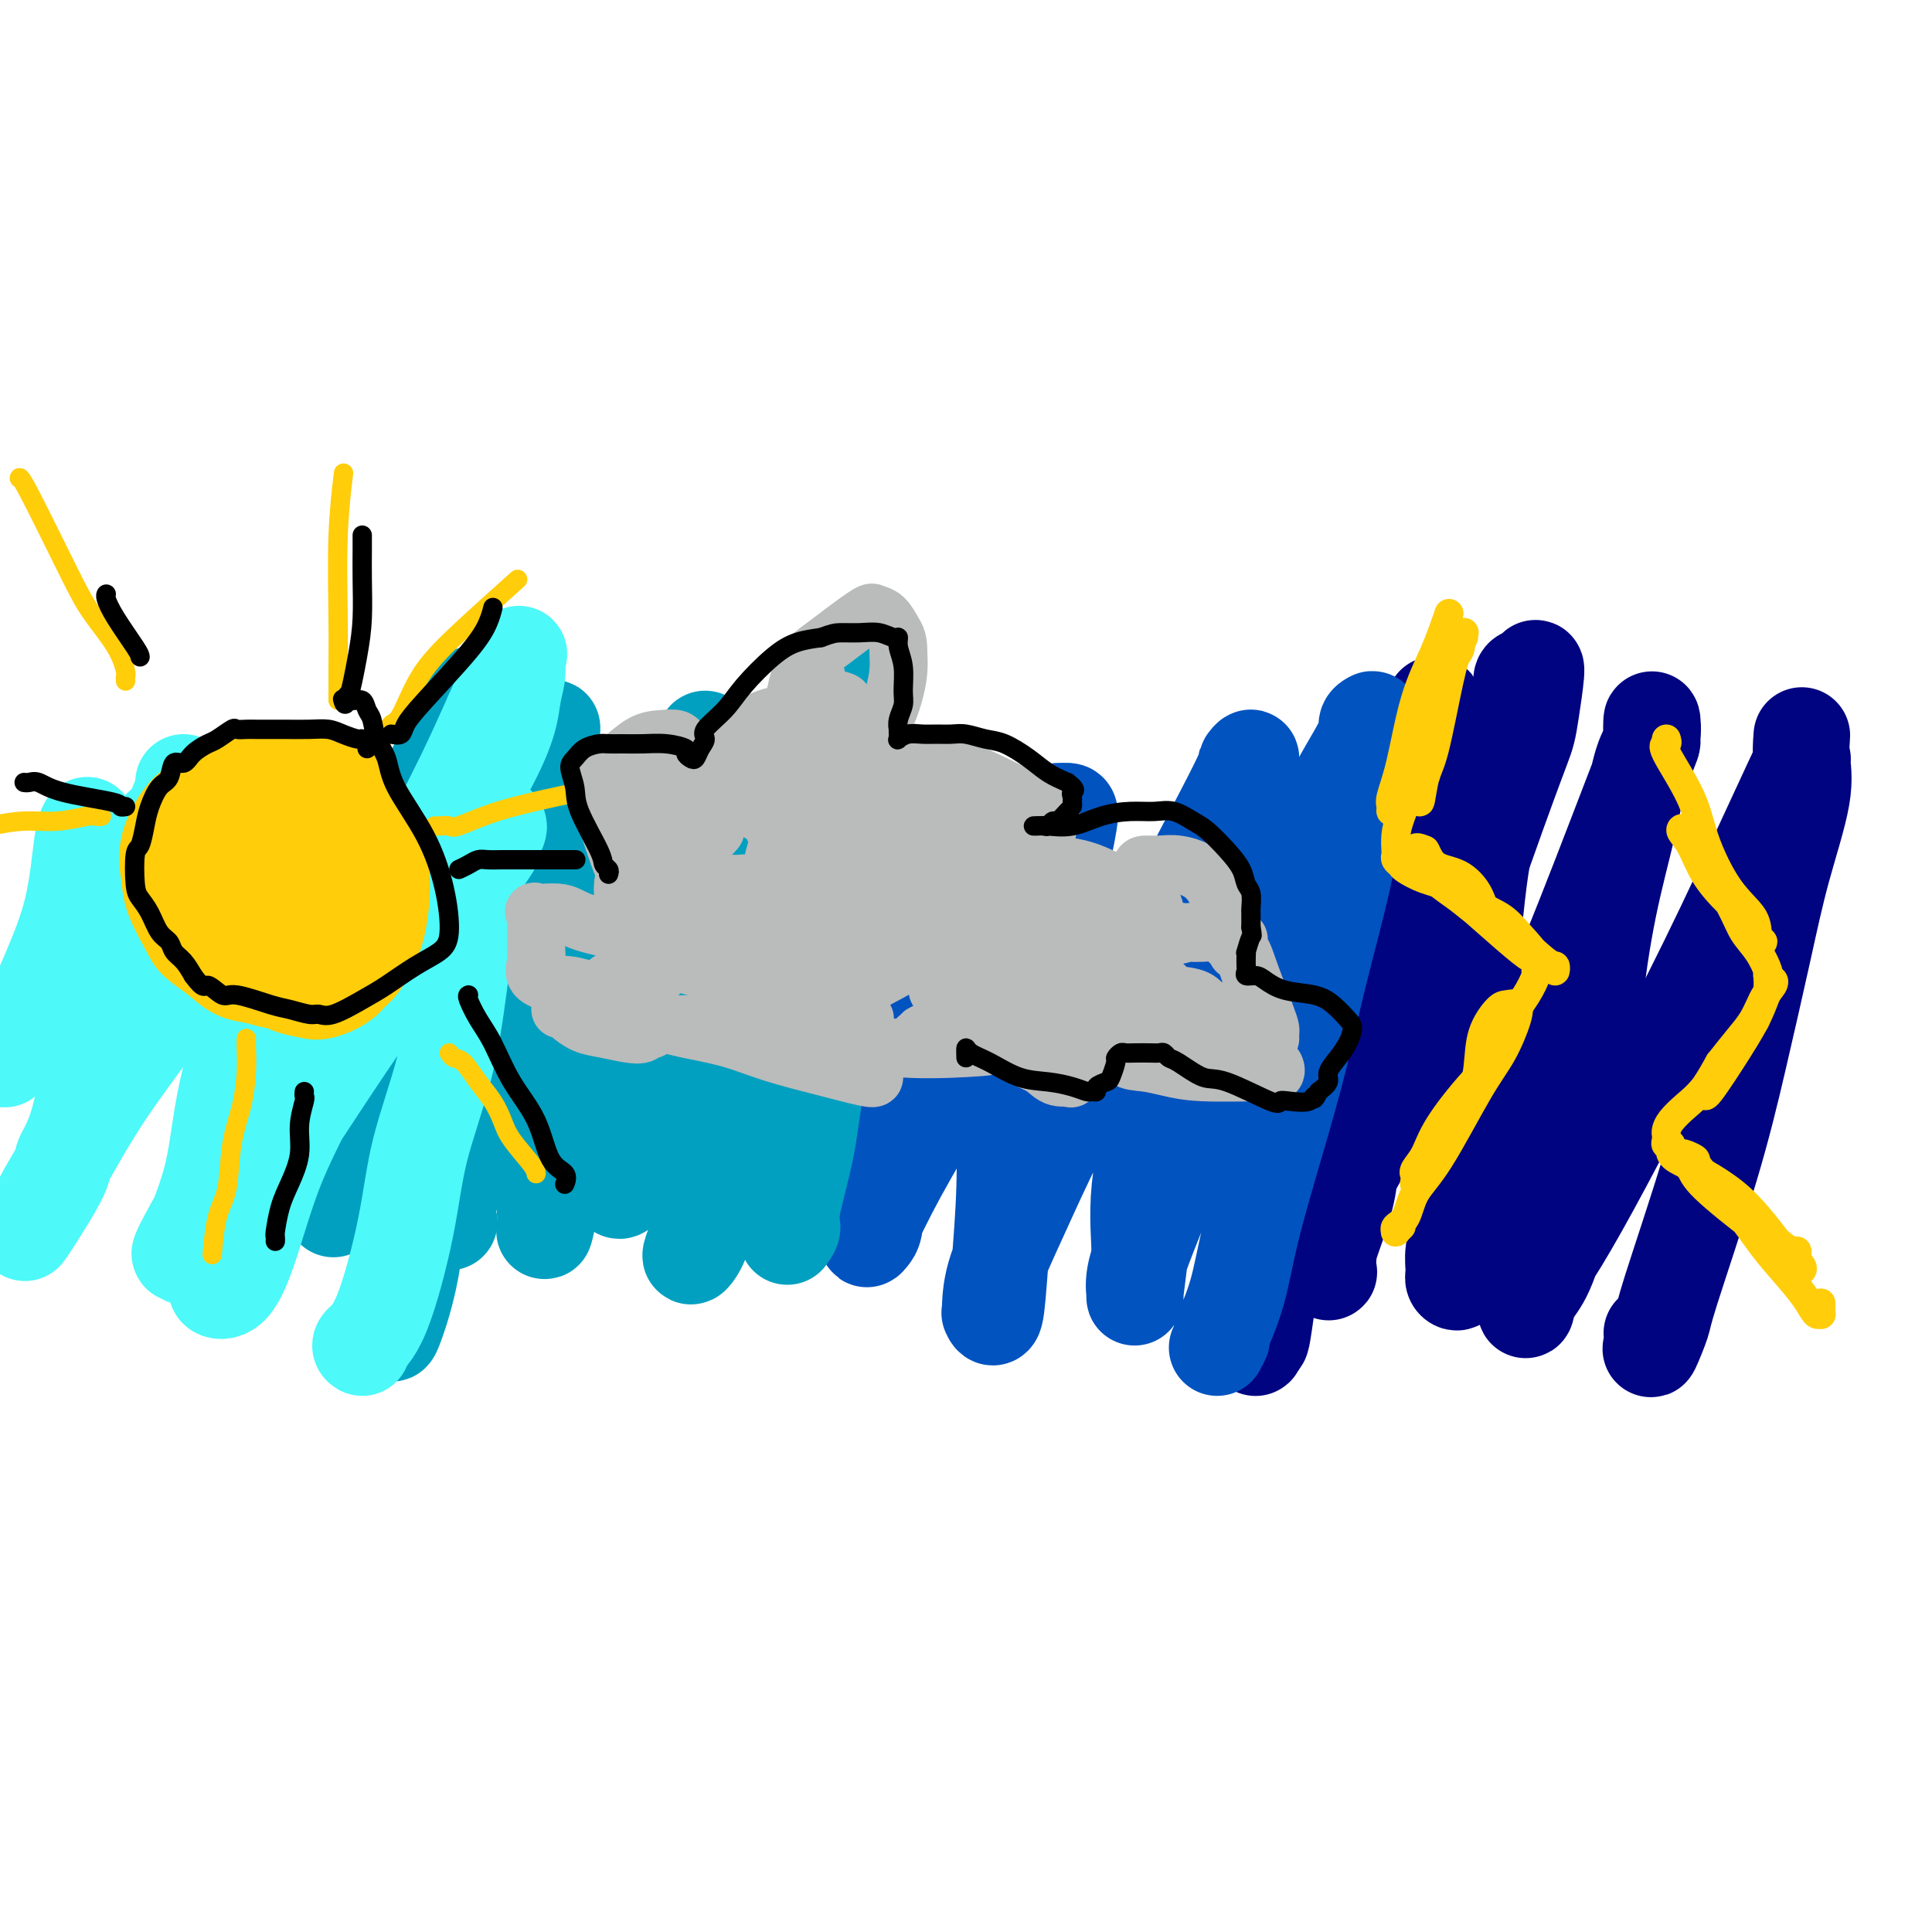 <svg viewBox='0 0 400 400' version='1.1' xmlns='http://www.w3.org/2000/svg' xmlns:xlink='http://www.w3.org/1999/xlink'><g fill='none' stroke='#000481' stroke-width='20' stroke-linecap='round' stroke-linejoin='round'><path d='M342,276c0.059,0.593 0.118,1.187 0,2c-0.118,0.813 -0.413,1.847 0,1c0.413,-0.847 1.534,-3.574 2,-5c0.466,-1.426 0.276,-1.553 2,-7c1.724,-5.447 5.363,-16.216 8,-25c2.637,-8.784 4.272,-15.584 6,-23c1.728,-7.416 3.549,-15.447 5,-22c1.451,-6.553 2.533,-11.627 4,-17c1.467,-5.373 3.320,-11.045 4,-15c0.680,-3.955 0.186,-6.194 0,-8c-0.186,-1.806 -0.064,-3.180 0,-4c0.064,-0.820 0.070,-1.085 0,0c-0.070,1.085 -0.217,3.521 0,4c0.217,0.479 0.796,-1.000 -2,5c-2.796,6.000 -8.969,19.478 -14,30c-5.031,10.522 -8.921,18.087 -13,26c-4.079,7.913 -8.347,16.175 -12,23c-3.653,6.825 -6.690,12.212 -9,16c-2.310,3.788 -3.893,5.976 -5,8c-1.107,2.024 -1.739,3.885 -2,5c-0.261,1.115 -0.153,1.484 0,1c0.153,-0.484 0.349,-1.823 1,-3c0.651,-1.177 1.757,-2.194 3,-5c1.243,-2.806 2.621,-7.403 4,-12'/><path d='M324,251c2.344,-7.277 4.203,-15.970 5,-23c0.797,-7.030 0.533,-12.398 1,-19c0.467,-6.602 1.666,-14.440 3,-21c1.334,-6.560 2.802,-11.843 4,-17c1.198,-5.157 2.127,-10.186 3,-13c0.873,-2.814 1.691,-3.411 2,-5c0.309,-1.589 0.110,-4.170 0,-4c-0.110,0.170 -0.130,3.092 0,4c0.130,0.908 0.411,-0.196 -2,6c-2.411,6.196 -7.516,19.692 -12,31c-4.484,11.308 -8.349,20.428 -11,28c-2.651,7.572 -4.087,13.596 -6,19c-1.913,5.404 -4.302,10.190 -6,14c-1.698,3.810 -2.705,6.646 -3,9c-0.295,2.354 0.122,4.228 0,5c-0.122,0.772 -0.781,0.443 -1,0c-0.219,-0.443 0.003,-1.000 0,-2c-0.003,-1.000 -0.231,-2.441 0,-4c0.231,-1.559 0.921,-3.234 1,-6c0.079,-2.766 -0.455,-6.622 0,-18c0.455,-11.378 1.897,-30.278 3,-42c1.103,-11.722 1.868,-16.265 3,-21c1.132,-4.735 2.633,-9.662 4,-14c1.367,-4.338 2.601,-8.088 3,-11c0.399,-2.912 -0.037,-4.987 0,-6c0.037,-1.013 0.549,-0.965 1,-1c0.451,-0.035 0.843,-0.153 1,0c0.157,0.153 0.078,0.576 0,1'/><path d='M317,141c1.911,-6.995 0.689,1.517 0,6c-0.689,4.483 -0.846,4.937 -2,8c-1.154,3.063 -3.304,8.734 -8,22c-4.696,13.266 -11.938,34.126 -17,46c-5.062,11.874 -7.944,14.762 -10,19c-2.056,4.238 -3.287,9.824 -4,13c-0.713,3.176 -0.908,3.941 -1,5c-0.092,1.059 -0.080,2.414 0,3c0.080,0.586 0.229,0.405 0,0c-0.229,-0.405 -0.835,-1.034 0,-4c0.835,-2.966 3.113,-8.267 4,-13c0.887,-4.733 0.384,-8.896 1,-20c0.616,-11.104 2.351,-29.150 4,-40c1.649,-10.850 3.213,-14.504 5,-19c1.787,-4.496 3.799,-9.833 5,-13c1.201,-3.167 1.592,-4.164 2,-5c0.408,-0.836 0.834,-1.510 1,-2c0.166,-0.490 0.072,-0.796 0,-1c-0.072,-0.204 -0.121,-0.307 0,1c0.121,1.307 0.411,4.025 0,6c-0.411,1.975 -1.522,3.208 -4,9c-2.478,5.792 -6.324,16.143 -10,27c-3.676,10.857 -7.182,22.221 -11,35c-3.818,12.779 -7.949,26.974 -10,35c-2.051,8.026 -2.024,9.883 -2,12c0.024,2.117 0.045,4.493 0,6c-0.045,1.507 -0.156,2.145 0,2c0.156,-0.145 0.578,-1.072 1,-2'/><path d='M261,277c0.067,1.689 0.733,-3.089 1,-5c0.267,-1.911 0.133,-0.956 0,0'/></g>
<g fill='none' stroke='#0153C0' stroke-width='20' stroke-linecap='round' stroke-linejoin='round'><path d='M252,279c0.498,-0.900 0.995,-1.800 1,-2c0.005,-0.200 -0.484,0.299 0,-1c0.484,-1.299 1.940,-4.395 3,-8c1.060,-3.605 1.722,-7.720 3,-13c1.278,-5.280 3.171,-11.725 5,-18c1.829,-6.275 3.593,-12.382 5,-18c1.407,-5.618 2.457,-10.749 4,-17c1.543,-6.251 3.577,-13.623 5,-20c1.423,-6.377 2.233,-11.759 3,-16c0.767,-4.241 1.490,-7.341 2,-10c0.510,-2.659 0.808,-4.876 1,-6c0.192,-1.124 0.278,-1.154 0,-1c-0.278,0.154 -0.920,0.493 -1,1c-0.080,0.507 0.403,1.184 -1,4c-1.403,2.816 -4.691,7.771 -7,13c-2.309,5.229 -3.640,10.731 -6,17c-2.360,6.269 -5.750,13.306 -9,20c-3.250,6.694 -6.359,13.045 -9,19c-2.641,5.955 -4.812,11.513 -7,17c-2.188,5.487 -4.391,10.902 -6,15c-1.609,4.098 -2.625,6.880 -3,9c-0.375,2.120 -0.111,3.579 0,4c0.111,0.421 0.068,-0.194 0,0c-0.068,0.194 -0.162,1.198 0,0c0.162,-1.198 0.581,-4.599 1,-8'/><path d='M236,260c-0.025,-3.478 -0.586,-8.174 0,-14c0.586,-5.826 2.320,-12.783 4,-20c1.680,-7.217 3.307,-14.692 5,-22c1.693,-7.308 3.454,-14.447 5,-20c1.546,-5.553 2.877,-9.519 4,-13c1.123,-3.481 2.037,-6.476 3,-9c0.963,-2.524 1.974,-4.577 2,-5c0.026,-0.423 -0.934,0.784 -1,1c-0.066,0.216 0.763,-0.558 -2,5c-2.763,5.558 -9.119,17.450 -14,27c-4.881,9.550 -8.288,16.759 -12,24c-3.712,7.241 -7.727,14.513 -11,21c-3.273,6.487 -5.802,12.190 -8,17c-2.198,4.810 -4.064,8.728 -5,12c-0.936,3.272 -0.940,5.899 -1,7c-0.060,1.101 -0.174,0.677 0,1c0.174,0.323 0.635,1.392 1,0c0.365,-1.392 0.633,-5.247 1,-10c0.367,-4.753 0.833,-10.404 1,-16c0.167,-5.596 0.036,-11.137 0,-18c-0.036,-6.863 0.023,-15.047 1,-21c0.977,-5.953 2.873,-9.676 4,-14c1.127,-4.324 1.484,-9.250 2,-13c0.516,-3.750 1.190,-6.325 2,-8c0.810,-1.675 1.757,-2.451 2,-3c0.243,-0.549 -0.216,-0.871 0,-1c0.216,-0.129 1.108,-0.064 2,0'/><path d='M221,168c0.722,-0.237 0.527,1.171 0,4c-0.527,2.829 -1.385,7.078 -4,13c-2.615,5.922 -6.985,13.518 -11,21c-4.015,7.482 -7.675,14.852 -11,21c-3.325,6.148 -6.316,11.075 -9,16c-2.684,4.925 -5.063,9.849 -6,12c-0.937,2.151 -0.433,1.528 0,1c0.433,-0.528 0.794,-0.961 1,-2c0.206,-1.039 0.257,-2.685 1,-6c0.743,-3.315 2.179,-8.301 4,-15c1.821,-6.699 4.026,-15.113 6,-22c1.974,-6.887 3.717,-12.248 5,-18c1.283,-5.752 2.107,-11.896 3,-16c0.893,-4.104 1.856,-6.170 2,-7c0.144,-0.830 -0.532,-0.425 -1,0c-0.468,0.425 -0.730,0.870 -1,1c-0.270,0.130 -0.549,-0.056 -3,4c-2.451,4.056 -7.075,12.355 -11,19c-3.925,6.645 -7.150,11.636 -10,17c-2.850,5.364 -5.324,11.101 -8,16c-2.676,4.899 -5.554,8.959 -7,12c-1.446,3.041 -1.460,5.063 -2,7c-0.540,1.937 -1.607,3.791 -2,4c-0.393,0.209 -0.112,-1.226 0,-2c0.112,-0.774 0.056,-0.887 0,-1'/><path d='M157,247c0.167,-0.690 0.583,-0.917 1,-1c0.417,-0.083 0.833,-0.024 1,0c0.167,0.024 0.083,0.012 0,0'/></g>
<g fill='none' stroke='#01A0C0' stroke-width='20' stroke-linecap='round' stroke-linejoin='round'><path d='M163,256c0.502,-0.694 1.005,-1.388 1,-2c-0.005,-0.612 -0.517,-1.143 0,-4c0.517,-2.857 2.061,-8.040 3,-13c0.939,-4.960 1.271,-9.699 3,-18c1.729,-8.301 4.856,-20.166 7,-28c2.144,-7.834 3.306,-11.639 4,-15c0.694,-3.361 0.921,-6.279 1,-8c0.079,-1.721 0.009,-2.246 0,-3c-0.009,-0.754 0.044,-1.739 0,-2c-0.044,-0.261 -0.184,0.200 0,1c0.184,0.800 0.693,1.937 0,3c-0.693,1.063 -2.589,2.052 -4,5c-1.411,2.948 -2.338,7.855 -6,16c-3.662,8.145 -10.059,19.529 -14,27c-3.941,7.471 -5.425,11.029 -7,15c-1.575,3.971 -3.242,8.354 -4,12c-0.758,3.646 -0.606,6.554 -1,9c-0.394,2.446 -1.335,4.431 -2,6c-0.665,1.569 -1.054,2.721 -1,3c0.054,0.279 0.551,-0.315 1,-1c0.449,-0.685 0.849,-1.460 1,-2c0.151,-0.540 0.054,-0.844 0,-3c-0.054,-2.156 -0.066,-6.166 1,-10c1.066,-3.834 3.210,-7.494 5,-15c1.790,-7.506 3.226,-18.859 5,-27c1.774,-8.141 3.887,-13.071 6,-18'/><path d='M162,184c4.315,-14.920 5.601,-14.222 7,-17c1.399,-2.778 2.911,-9.034 4,-13c1.089,-3.966 1.753,-5.642 2,-7c0.247,-1.358 0.075,-2.398 0,-3c-0.075,-0.602 -0.053,-0.767 0,-1c0.053,-0.233 0.136,-0.534 0,-1c-0.136,-0.466 -0.493,-1.097 -1,0c-0.507,1.097 -1.165,3.921 -2,6c-0.835,2.079 -1.848,3.411 -8,16c-6.152,12.589 -17.442,36.434 -22,46c-4.558,9.566 -2.385,4.851 -4,9c-1.615,4.149 -7.017,17.160 -9,23c-1.983,5.840 -0.547,4.509 0,4c0.547,-0.509 0.205,-0.196 0,-1c-0.205,-0.804 -0.272,-2.725 0,-4c0.272,-1.275 0.882,-1.904 1,-4c0.118,-2.096 -0.256,-5.659 1,-13c1.256,-7.341 4.140,-18.460 6,-27c1.860,-8.540 2.694,-14.503 4,-20c1.306,-5.497 3.084,-10.530 4,-14c0.916,-3.470 0.971,-5.377 1,-7c0.029,-1.623 0.031,-2.960 0,-3c-0.031,-0.040 -0.094,1.219 0,3c0.094,1.781 0.345,4.086 0,6c-0.345,1.914 -1.285,3.438 -3,8c-1.715,4.562 -4.204,12.160 -8,22c-3.796,9.840 -8.898,21.920 -14,34'/><path d='M121,226c-5.102,12.760 -5.357,12.661 -6,15c-0.643,2.339 -1.676,7.115 -2,9c-0.324,1.885 0.059,0.877 0,2c-0.059,1.123 -0.561,4.375 0,2c0.561,-2.375 2.186,-10.377 3,-14c0.814,-3.623 0.816,-2.868 1,-7c0.184,-4.132 0.550,-13.151 2,-22c1.450,-8.849 3.986,-17.528 5,-21c1.014,-3.472 0.507,-1.736 0,0'/><path d='M127,176c0.293,-1.182 0.587,-2.364 1,-4c0.413,-1.636 0.947,-3.727 1,-4c0.053,-0.273 -0.375,1.272 0,1c0.375,-0.272 1.554,-2.362 -1,4c-2.554,6.362 -8.842,21.177 -13,31c-4.158,9.823 -6.187,14.654 -9,20c-2.813,5.346 -6.411,11.208 -9,16c-2.589,4.792 -4.168,8.513 -5,10c-0.832,1.487 -0.916,0.738 -1,1c-0.084,0.262 -0.167,1.534 0,2c0.167,0.466 0.583,0.125 1,0c0.417,-0.125 0.833,-0.036 1,0c0.167,0.036 0.083,0.018 0,0'/><path d='M81,275c-0.034,0.414 -0.069,0.828 0,1c0.069,0.172 0.240,0.102 1,-2c0.760,-2.102 2.109,-6.237 3,-11c0.891,-4.763 1.324,-10.156 3,-16c1.676,-5.844 4.595,-12.140 7,-19c2.405,-6.860 4.294,-14.283 6,-22c1.706,-7.717 3.227,-15.727 5,-22c1.773,-6.273 3.799,-10.810 5,-15c1.201,-4.190 1.579,-8.033 2,-11c0.421,-2.967 0.887,-5.057 1,-6c0.113,-0.943 -0.127,-0.741 0,-1c0.127,-0.259 0.621,-0.981 0,1c-0.621,1.981 -2.358,6.666 -4,10c-1.642,3.334 -3.190,5.317 -8,15c-4.810,9.683 -12.882,27.065 -18,37c-5.118,9.935 -7.280,12.423 -9,16c-1.720,3.577 -2.996,8.242 -4,11c-1.004,2.758 -1.735,3.610 -2,5c-0.265,1.390 -0.065,3.317 0,4c0.065,0.683 -0.004,0.123 0,0c0.004,-0.123 0.083,0.190 0,0c-0.083,-0.190 -0.326,-0.882 0,-3c0.326,-2.118 1.221,-5.660 2,-10c0.779,-4.340 1.440,-9.476 3,-16c1.560,-6.524 4.017,-14.435 6,-22c1.983,-7.565 3.491,-14.782 5,-22'/><path d='M85,177c3.834,-14.401 5.417,-13.905 7,-16c1.583,-2.095 3.164,-6.782 4,-10c0.836,-3.218 0.927,-4.967 1,-6c0.073,-1.033 0.127,-1.350 0,-1c-0.127,0.350 -0.436,1.369 0,1c0.436,-0.369 1.617,-2.124 -2,5c-3.617,7.124 -12.031,23.129 -17,33c-4.969,9.871 -6.493,13.608 -9,19c-2.507,5.392 -5.999,12.440 -9,18c-3.001,5.560 -5.512,9.633 -7,13c-1.488,3.367 -1.953,6.030 -2,8c-0.047,1.970 0.323,3.248 0,5c-0.323,1.752 -1.340,3.976 -2,5c-0.660,1.024 -0.961,0.846 -1,1c-0.039,0.154 0.186,0.641 0,1c-0.186,0.359 -0.784,0.590 -1,0c-0.216,-0.590 -0.049,-2.001 0,-4c0.049,-1.999 -0.018,-4.586 0,-8c0.018,-3.414 0.122,-7.655 1,-13c0.878,-5.345 2.530,-11.793 4,-17c1.470,-5.207 2.759,-9.171 4,-12c1.241,-2.829 2.436,-4.521 3,-6c0.564,-1.479 0.498,-2.744 1,-4c0.502,-1.256 1.572,-2.502 2,-3c0.428,-0.498 0.214,-0.249 0,0'/></g>
<g fill='none' stroke='#4DF9F9' stroke-width='20' stroke-linecap='round' stroke-linejoin='round'><path d='M75,279c-0.316,-0.188 -0.633,-0.377 0,-1c0.633,-0.623 2.214,-1.681 4,-6c1.786,-4.319 3.777,-11.899 5,-18c1.223,-6.101 1.677,-10.725 3,-16c1.323,-5.275 3.514,-11.202 5,-17c1.486,-5.798 2.265,-11.465 3,-17c0.735,-5.535 1.426,-10.936 2,-15c0.574,-4.064 1.033,-6.792 2,-9c0.967,-2.208 2.444,-3.897 3,-5c0.556,-1.103 0.193,-1.619 0,-2c-0.193,-0.381 -0.214,-0.628 0,-1c0.214,-0.372 0.663,-0.870 1,-1c0.337,-0.130 0.562,0.108 -1,3c-1.562,2.892 -4.910,8.439 -9,14c-4.090,5.561 -8.922,11.136 -14,18c-5.078,6.864 -10.404,15.015 -15,22c-4.596,6.985 -8.463,12.803 -11,18c-2.537,5.197 -3.743,9.773 -5,13c-1.257,3.227 -2.564,5.106 -3,6c-0.436,0.894 -0.002,0.805 0,1c0.002,0.195 -0.427,0.675 0,1c0.427,0.325 1.712,0.497 3,-1c1.288,-1.497 2.579,-4.662 4,-9c1.421,-4.338 2.973,-9.848 5,-15c2.027,-5.152 4.529,-9.944 8,-17c3.471,-7.056 7.910,-16.376 12,-25c4.090,-8.624 7.832,-16.553 11,-23c3.168,-6.447 5.762,-11.414 8,-16c2.238,-4.586 4.119,-8.793 6,-13'/><path d='M102,148c8.988,-19.971 4.458,-10.900 3,-8c-1.458,2.900 0.156,-0.371 1,-2c0.844,-1.629 0.919,-1.615 1,-1c0.081,0.615 0.169,1.830 0,3c-0.169,1.170 -0.595,2.296 -1,5c-0.405,2.704 -0.791,6.985 -8,19c-7.209,12.015 -21.243,31.763 -28,41c-6.757,9.237 -6.238,7.961 -11,16c-4.762,8.039 -14.807,25.391 -19,33c-4.193,7.609 -2.536,5.474 -2,5c0.536,-0.474 -0.050,0.714 0,1c0.050,0.286 0.736,-0.329 1,-1c0.264,-0.671 0.107,-1.396 1,-4c0.893,-2.604 2.836,-7.085 4,-12c1.164,-4.915 1.548,-10.262 3,-17c1.452,-6.738 3.973,-14.867 6,-22c2.027,-7.133 3.562,-13.271 5,-19c1.438,-5.729 2.781,-11.049 4,-15c1.219,-3.951 2.314,-6.532 3,-8c0.686,-1.468 0.962,-1.822 1,-2c0.038,-0.178 -0.163,-0.180 0,0c0.163,0.180 0.690,0.542 0,2c-0.690,1.458 -2.599,4.012 -8,12c-5.401,7.988 -14.295,21.408 -21,31c-6.705,9.592 -11.220,15.354 -15,21c-3.780,5.646 -6.825,11.174 -9,15c-2.175,3.826 -3.478,5.950 -4,7c-0.522,1.050 -0.261,1.025 0,1'/><path d='M9,249c-8.295,13.086 -1.031,2.299 2,-3c3.031,-5.299 1.829,-5.112 2,-6c0.171,-0.888 1.715,-2.852 3,-7c1.285,-4.148 2.309,-10.482 4,-17c1.691,-6.518 4.047,-13.222 6,-19c1.953,-5.778 3.503,-10.631 5,-15c1.497,-4.369 2.942,-8.253 4,-11c1.058,-2.747 1.731,-4.356 2,-5c0.269,-0.644 0.135,-0.322 0,0'/><path d='M38,162c0.321,0.687 0.643,1.374 0,3c-0.643,1.626 -2.250,4.193 -3,5c-0.750,0.807 -0.641,-0.144 -5,5c-4.359,5.144 -13.184,16.385 -17,22c-3.816,5.615 -2.624,5.605 -4,8c-1.376,2.395 -5.321,7.196 -7,10c-1.679,2.804 -1.092,3.612 -1,4c0.092,0.388 -0.312,0.358 0,0c0.312,-0.358 1.341,-1.042 3,-4c1.659,-2.958 3.947,-8.190 6,-13c2.053,-4.810 3.870,-9.196 5,-14c1.130,-4.804 1.574,-10.024 2,-13c0.426,-2.976 0.836,-3.707 1,-4c0.164,-0.293 0.082,-0.146 0,0'/></g>
<g fill='none' stroke='#FFCD0A' stroke-width='20' stroke-linecap='round' stroke-linejoin='round'><path d='M65,178c-0.674,0.051 -1.347,0.103 -2,0c-0.653,-0.103 -1.285,-0.360 -2,0c-0.715,0.360 -1.512,1.338 -2,2c-0.488,0.662 -0.667,1.009 -1,2c-0.333,0.991 -0.818,2.625 -1,4c-0.182,1.375 -0.059,2.491 0,4c0.059,1.509 0.054,3.413 0,5c-0.054,1.587 -0.155,2.858 0,4c0.155,1.142 0.568,2.155 1,3c0.432,0.845 0.884,1.520 2,2c1.116,0.480 2.895,0.763 4,1c1.105,0.237 1.536,0.426 3,0c1.464,-0.426 3.962,-1.468 5,-3c1.038,-1.532 0.617,-3.552 1,-5c0.383,-1.448 1.571,-2.322 2,-4c0.429,-1.678 0.098,-4.161 0,-6c-0.098,-1.839 0.037,-3.034 0,-4c-0.037,-0.966 -0.247,-1.702 -1,-3c-0.753,-1.298 -2.049,-3.158 -3,-4c-0.951,-0.842 -1.558,-0.666 -2,-1c-0.442,-0.334 -0.720,-1.177 -2,-1c-1.280,0.177 -3.561,1.376 -5,2c-1.439,0.624 -2.037,0.675 -3,2c-0.963,1.325 -2.291,3.925 -3,6c-0.709,2.075 -0.797,3.624 -1,5c-0.203,1.376 -0.519,2.578 0,4c0.519,1.422 1.874,3.063 3,4c1.126,0.937 2.023,1.169 3,2c0.977,0.831 2.032,2.262 3,3c0.968,0.738 1.848,0.782 3,0c1.152,-0.782 2.576,-2.391 4,-4'/><path d='M71,198c1.893,-1.471 3.124,-3.149 4,-5c0.876,-1.851 1.397,-3.875 2,-6c0.603,-2.125 1.287,-4.350 1,-7c-0.287,-2.650 -1.546,-5.724 -3,-8c-1.454,-2.276 -3.104,-3.755 -5,-5c-1.896,-1.245 -4.039,-2.256 -6,-3c-1.961,-0.744 -3.742,-1.221 -5,-1c-1.258,0.221 -1.993,1.138 -3,2c-1.007,0.862 -2.285,1.667 -3,3c-0.715,1.333 -0.867,3.194 -1,5c-0.133,1.806 -0.247,3.559 0,5c0.247,1.441 0.853,2.571 1,4c0.147,1.429 -0.167,3.157 0,5c0.167,1.843 0.814,3.799 2,6c1.186,2.201 2.912,4.645 5,6c2.088,1.355 4.538,1.622 6,2c1.462,0.378 1.937,0.868 3,1c1.063,0.132 2.714,-0.093 4,-1c1.286,-0.907 2.206,-2.494 3,-4c0.794,-1.506 1.462,-2.930 2,-5c0.538,-2.070 0.947,-4.786 1,-8c0.053,-3.214 -0.249,-6.927 -1,-10c-0.751,-3.073 -1.950,-5.507 -3,-7c-1.050,-1.493 -1.951,-2.044 -3,-3c-1.049,-0.956 -2.245,-2.317 -5,-3c-2.755,-0.683 -7.067,-0.689 -10,0c-2.933,0.689 -4.485,2.074 -6,4c-1.515,1.926 -2.994,4.392 -4,6c-1.006,1.608 -1.540,2.356 -2,4c-0.460,1.644 -0.846,4.184 -1,6c-0.154,1.816 -0.077,2.908 0,4'/><path d='M44,185c-0.971,3.781 0.101,3.234 1,4c0.899,0.766 1.624,2.845 3,4c1.376,1.155 3.403,1.387 5,2c1.597,0.613 2.763,1.609 4,2c1.237,0.391 2.544,0.177 4,0c1.456,-0.177 3.062,-0.318 4,-1c0.938,-0.682 1.210,-1.904 2,-4c0.790,-2.096 2.099,-5.065 3,-7c0.901,-1.935 1.394,-2.837 1,-5c-0.394,-2.163 -1.676,-5.587 -3,-8c-1.324,-2.413 -2.692,-3.814 -4,-5c-1.308,-1.186 -2.558,-2.158 -4,-3c-1.442,-0.842 -3.077,-1.553 -5,-2c-1.923,-0.447 -4.134,-0.630 -6,0c-1.866,0.630 -3.389,2.073 -5,3c-1.611,0.927 -3.311,1.337 -5,3c-1.689,1.663 -3.366,4.581 -4,7c-0.634,2.419 -0.225,4.341 0,6c0.225,1.659 0.264,3.054 1,5c0.736,1.946 2.167,4.444 3,6c0.833,1.556 1.068,2.172 2,3c0.932,0.828 2.560,1.868 4,3c1.440,1.132 2.692,2.356 4,3c1.308,0.644 2.673,0.709 4,1c1.327,0.291 2.617,0.807 4,1c1.383,0.193 2.861,0.061 4,0c1.139,-0.061 1.941,-0.052 3,0c1.059,0.052 2.377,0.148 3,0c0.623,-0.148 0.552,-0.540 1,-1c0.448,-0.460 1.414,-0.989 2,-2c0.586,-1.011 0.793,-2.506 1,-4'/><path d='M71,196c0.789,-1.959 0.760,-3.355 0,-5c-0.760,-1.645 -2.253,-3.537 -3,-5c-0.747,-1.463 -0.749,-2.497 -1,-3c-0.251,-0.503 -0.751,-0.474 -1,-1c-0.249,-0.526 -0.248,-1.608 0,-2c0.248,-0.392 0.742,-0.094 0,-1c-0.742,-0.906 -2.720,-3.017 -4,-4c-1.280,-0.983 -1.861,-0.837 -3,-1c-1.139,-0.163 -2.834,-0.634 -4,-1c-1.166,-0.366 -1.801,-0.628 -3,-1c-1.199,-0.372 -2.962,-0.855 -4,-1c-1.038,-0.145 -1.350,0.049 -2,0c-0.650,-0.049 -1.638,-0.342 -2,0c-0.362,0.342 -0.097,1.318 0,2c0.097,0.682 0.026,1.069 0,2c-0.026,0.931 -0.007,2.404 0,4c0.007,1.596 0.002,3.313 0,4c-0.002,0.687 -0.001,0.343 0,0'/></g>
<g fill='none' stroke='#FFCD0A' stroke-width='4' stroke-linecap='round' stroke-linejoin='round'><path d='M70,145c0.002,-0.078 0.004,-0.156 0,-1c-0.004,-0.844 -0.015,-2.456 0,-5c0.015,-2.544 0.056,-6.022 0,-11c-0.056,-4.978 -0.207,-11.456 0,-17c0.207,-5.544 0.774,-10.156 1,-12c0.226,-1.844 0.113,-0.922 0,0'/><path d='M78,153c0.329,0.055 0.658,0.110 1,0c0.342,-0.110 0.695,-0.386 1,-1c0.305,-0.614 0.560,-1.567 1,-2c0.440,-0.433 1.065,-0.345 2,-2c0.935,-1.655 2.178,-5.052 4,-8c1.822,-2.948 4.221,-5.448 8,-9c3.779,-3.552 8.937,-8.158 11,-10c2.063,-1.842 1.032,-0.921 0,0'/><path d='M90,171c0.213,0.019 0.426,0.038 1,0c0.574,-0.038 1.508,-0.132 2,0c0.492,0.132 0.544,0.491 2,0c1.456,-0.491 4.318,-1.830 8,-3c3.682,-1.170 8.183,-2.169 12,-3c3.817,-0.831 6.951,-1.493 11,-2c4.049,-0.507 9.014,-0.859 11,-1c1.986,-0.141 0.993,-0.070 0,0'/><path d='M93,218c0.267,0.405 0.533,0.811 1,1c0.467,0.189 1.134,0.163 2,1c0.866,0.837 1.931,2.539 3,4c1.069,1.461 2.143,2.682 3,4c0.857,1.318 1.498,2.731 2,4c0.502,1.269 0.867,2.392 2,4c1.133,1.608 3.036,3.702 4,5c0.964,1.298 0.990,1.799 1,2c0.010,0.201 0.005,0.100 0,0'/><path d='M51,215c-0.015,0.444 -0.030,0.887 0,2c0.030,1.113 0.107,2.895 0,5c-0.107,2.105 -0.396,4.534 -1,7c-0.604,2.466 -1.521,4.970 -2,8c-0.479,3.030 -0.520,6.585 -1,9c-0.480,2.415 -1.398,3.689 -2,6c-0.602,2.311 -0.886,5.660 -1,7c-0.114,1.340 -0.057,0.670 0,0'/><path d='M21,169c-0.333,0.032 -0.667,0.064 -1,0c-0.333,-0.064 -0.667,-0.223 -2,0c-1.333,0.223 -3.667,0.829 -6,1c-2.333,0.171 -4.667,-0.094 -7,0c-2.333,0.094 -4.667,0.547 -7,1'/><path d='M26,141c-0.027,-0.415 -0.053,-0.830 0,-1c0.053,-0.170 0.186,-0.095 0,-1c-0.186,-0.905 -0.691,-2.789 -2,-5c-1.309,-2.211 -3.423,-4.750 -5,-7c-1.577,-2.250 -2.619,-4.211 -5,-9c-2.381,-4.789 -6.103,-12.405 -8,-16c-1.897,-3.595 -1.971,-3.170 -2,-3c-0.029,0.170 -0.015,0.085 0,0'/></g>
<g fill='none' stroke='#BABBBB' stroke-width='12' stroke-linecap='round' stroke-linejoin='round'><path d='M116,209c0.377,-0.059 0.754,-0.117 1,0c0.246,0.117 0.360,0.411 1,1c0.640,0.589 1.806,1.474 3,2c1.194,0.526 2.415,0.693 4,1c1.585,0.307 3.535,0.754 5,1c1.465,0.246 2.447,0.293 3,0c0.553,-0.293 0.678,-0.925 1,-1c0.322,-0.075 0.842,0.407 1,0c0.158,-0.407 -0.046,-1.702 0,-2c0.046,-0.298 0.340,0.401 0,0c-0.340,-0.401 -1.315,-1.901 -2,-3c-0.685,-1.099 -1.081,-1.798 -2,-2c-0.919,-0.202 -2.363,0.092 -4,0c-1.637,-0.092 -3.469,-0.570 -5,-1c-1.531,-0.430 -2.762,-0.812 -4,-1c-1.238,-0.188 -2.482,-0.184 -3,0c-0.518,0.184 -0.308,0.547 0,1c0.308,0.453 0.715,0.997 1,1c0.285,0.003 0.447,-0.534 2,0c1.553,0.534 4.497,2.140 6,3c1.503,0.860 1.566,0.973 2,1c0.434,0.027 1.240,-0.034 2,0c0.760,0.034 1.474,0.163 2,0c0.526,-0.163 0.865,-0.618 1,-1c0.135,-0.382 0.068,-0.691 0,-1'/><path d='M131,208c0.549,-0.782 0.421,-1.736 0,-2c-0.421,-0.264 -1.137,0.164 -2,0c-0.863,-0.164 -1.875,-0.920 -3,-1c-1.125,-0.080 -2.364,0.515 -2,0c0.364,-0.515 2.331,-2.141 4,-3c1.669,-0.859 3.039,-0.951 5,-3c1.961,-2.049 4.512,-6.056 6,-9c1.488,-2.944 1.912,-4.826 2,-7c0.088,-2.174 -0.159,-4.639 -1,-8c-0.841,-3.361 -2.277,-7.616 -3,-11c-0.723,-3.384 -0.732,-5.896 -1,-7c-0.268,-1.104 -0.793,-0.798 -1,-1c-0.207,-0.202 -0.094,-0.911 0,-1c0.094,-0.089 0.168,0.442 0,1c-0.168,0.558 -0.580,1.142 -1,3c-0.420,1.858 -0.848,4.988 -1,7c-0.152,2.012 -0.026,2.905 0,5c0.026,2.095 -0.046,5.393 0,8c0.046,2.607 0.209,4.525 1,7c0.791,2.475 2.209,5.507 3,7c0.791,1.493 0.955,1.447 1,2c0.045,0.553 -0.029,1.705 0,2c0.029,0.295 0.162,-0.267 0,-1c-0.162,-0.733 -0.618,-1.638 -1,-3c-0.382,-1.362 -0.691,-3.181 -1,-5'/><path d='M136,188c-0.595,-2.887 -1.084,-5.603 -2,-8c-0.916,-2.397 -2.260,-4.473 -3,-6c-0.740,-1.527 -0.875,-2.503 -1,-3c-0.125,-0.497 -0.239,-0.513 0,1c0.239,1.513 0.831,4.556 1,6c0.169,1.444 -0.086,1.291 0,2c0.086,0.709 0.512,2.282 1,4c0.488,1.718 1.039,3.581 2,5c0.961,1.419 2.334,2.393 3,3c0.666,0.607 0.626,0.847 1,1c0.374,0.153 1.164,0.220 2,0c0.836,-0.220 1.720,-0.726 2,-1c0.280,-0.274 -0.043,-0.316 0,-1c0.043,-0.684 0.453,-2.011 0,-4c-0.453,-1.989 -1.770,-4.642 -3,-7c-1.230,-2.358 -2.375,-4.422 -3,-6c-0.625,-1.578 -0.730,-2.668 -1,-3c-0.270,-0.332 -0.703,0.096 -1,0c-0.297,-0.096 -0.457,-0.714 -1,0c-0.543,0.714 -1.467,2.761 -2,4c-0.533,1.239 -0.673,1.668 -1,3c-0.327,1.332 -0.840,3.565 -1,5c-0.160,1.435 0.035,2.072 0,3c-0.035,0.928 -0.298,2.146 0,3c0.298,0.854 1.157,1.345 2,2c0.843,0.655 1.669,1.473 2,2c0.331,0.527 0.165,0.764 0,1'/><path d='M133,194c0.670,1.739 0.347,0.586 0,0c-0.347,-0.586 -0.716,-0.605 -3,-1c-2.284,-0.395 -6.482,-1.167 -9,-2c-2.518,-0.833 -3.354,-1.728 -5,-2c-1.646,-0.272 -4.102,0.080 -5,0c-0.898,-0.080 -0.240,-0.591 0,0c0.240,0.591 0.061,2.284 0,3c-0.061,0.716 -0.006,0.457 0,1c0.006,0.543 -0.039,1.890 0,3c0.039,1.110 0.162,1.982 0,3c-0.162,1.018 -0.610,2.181 0,3c0.610,0.819 2.277,1.294 4,2c1.723,0.706 3.501,1.643 5,2c1.499,0.357 2.717,0.136 4,0c1.283,-0.136 2.630,-0.186 4,0c1.370,0.186 2.763,0.607 4,0c1.237,-0.607 2.317,-2.244 3,-3c0.683,-0.756 0.967,-0.633 1,-1c0.033,-0.367 -0.187,-1.224 0,-2c0.187,-0.776 0.782,-1.471 1,-2c0.218,-0.529 0.061,-0.892 0,-1c-0.061,-0.108 -0.025,0.039 0,0c0.025,-0.039 0.040,-0.265 0,-1c-0.040,-0.735 -0.134,-1.981 0,-3c0.134,-1.019 0.498,-1.813 0,-3c-0.498,-1.187 -1.856,-2.768 -3,-4c-1.144,-1.232 -2.072,-2.116 -3,-3'/><path d='M131,183c-1.501,-2.120 -2.252,-3.920 -3,-6c-0.748,-2.080 -1.492,-4.439 -2,-6c-0.508,-1.561 -0.779,-2.324 -1,-4c-0.221,-1.676 -0.390,-4.267 0,-6c0.390,-1.733 1.341,-2.609 2,-3c0.659,-0.391 1.027,-0.298 2,-1c0.973,-0.702 2.551,-2.201 4,-3c1.449,-0.799 2.767,-0.899 4,-1c1.233,-0.101 2.379,-0.202 3,0c0.621,0.202 0.715,0.706 1,1c0.285,0.294 0.759,0.376 1,1c0.241,0.624 0.247,1.788 1,3c0.753,1.212 2.251,2.472 3,4c0.749,1.528 0.750,3.323 1,5c0.250,1.677 0.751,3.235 1,4c0.249,0.765 0.246,0.736 0,1c-0.246,0.264 -0.735,0.822 -1,1c-0.265,0.178 -0.307,-0.022 -1,0c-0.693,0.022 -2.037,0.266 -3,0c-0.963,-0.266 -1.546,-1.042 -2,-2c-0.454,-0.958 -0.781,-2.096 -1,-3c-0.219,-0.904 -0.331,-1.573 0,-3c0.331,-1.427 1.103,-3.614 2,-5c0.897,-1.386 1.917,-1.973 3,-3c1.083,-1.027 2.227,-2.495 4,-3c1.773,-0.505 4.174,-0.049 6,0c1.826,0.049 3.078,-0.310 4,0c0.922,0.310 1.515,1.289 2,2c0.485,0.711 0.861,1.153 1,2c0.139,0.847 0.040,2.099 0,3c-0.040,0.901 -0.020,1.450 0,2'/><path d='M162,163c0.058,2.024 -1.297,2.583 -2,3c-0.703,0.417 -0.755,0.691 -1,1c-0.245,0.309 -0.684,0.653 -1,1c-0.316,0.347 -0.510,0.698 -1,0c-0.490,-0.698 -1.276,-2.446 -2,-4c-0.724,-1.554 -1.387,-2.916 -2,-4c-0.613,-1.084 -1.175,-1.892 -1,-3c0.175,-1.108 1.087,-2.518 2,-4c0.913,-1.482 1.828,-3.037 4,-4c2.172,-0.963 5.603,-1.335 8,-2c2.397,-0.665 3.762,-1.622 5,-2c1.238,-0.378 2.350,-0.178 3,0c0.650,0.178 0.838,0.334 1,1c0.162,0.666 0.296,1.842 0,3c-0.296,1.158 -1.023,2.300 -2,4c-0.977,1.700 -2.204,3.960 -3,5c-0.796,1.040 -1.162,0.862 -2,1c-0.838,0.138 -2.150,0.592 -3,-1c-0.850,-1.592 -1.239,-5.231 -1,-9c0.239,-3.769 1.104,-7.669 2,-10c0.896,-2.331 1.822,-3.094 3,-4c1.178,-0.906 2.609,-1.954 4,-3c1.391,-1.046 2.743,-2.090 4,-3c1.257,-0.910 2.419,-1.687 3,-2c0.581,-0.313 0.579,-0.161 1,0c0.421,0.161 1.263,0.332 2,1c0.737,0.668 1.368,1.834 2,3'/><path d='M185,131c0.990,1.345 0.964,2.709 1,4c0.036,1.291 0.132,2.509 0,4c-0.132,1.491 -0.494,3.254 -1,5c-0.506,1.746 -1.158,3.473 -2,5c-0.842,1.527 -1.876,2.853 -3,4c-1.124,1.147 -2.340,2.115 -3,3c-0.660,0.885 -0.765,1.689 -1,2c-0.235,0.311 -0.599,0.130 -1,0c-0.401,-0.130 -0.839,-0.210 -1,0c-0.161,0.210 -0.047,0.712 -1,0c-0.953,-0.712 -2.975,-2.636 -4,-4c-1.025,-1.364 -1.054,-2.169 -1,-3c0.054,-0.831 0.189,-1.687 0,-2c-0.189,-0.313 -0.703,-0.082 0,0c0.703,0.082 2.622,0.015 4,0c1.378,-0.015 2.215,0.022 3,0c0.785,-0.022 1.516,-0.104 2,0c0.484,0.104 0.719,0.392 1,1c0.281,0.608 0.606,1.534 1,3c0.394,1.466 0.857,3.472 1,5c0.143,1.528 -0.032,2.578 0,4c0.032,1.422 0.272,3.214 0,4c-0.272,0.786 -1.056,0.564 -2,1c-0.944,0.436 -2.049,1.528 -3,2c-0.951,0.472 -1.750,0.322 -3,0c-1.250,-0.322 -2.952,-0.818 -4,-1c-1.048,-0.182 -1.442,-0.052 -2,-1c-0.558,-0.948 -1.279,-2.974 -2,-5'/><path d='M164,162c-1.356,-2.114 -0.747,-3.898 0,-5c0.747,-1.102 1.632,-1.520 3,-2c1.368,-0.480 3.221,-1.020 6,-1c2.779,0.020 6.486,0.600 10,1c3.514,0.400 6.835,0.621 13,3c6.165,2.379 15.172,6.916 19,9c3.828,2.084 2.475,1.714 2,2c-0.475,0.286 -0.074,1.229 0,2c0.074,0.771 -0.180,1.369 -1,2c-0.820,0.631 -2.204,1.294 -4,2c-1.796,0.706 -4.002,1.455 -6,2c-1.998,0.545 -3.787,0.887 -5,1c-1.213,0.113 -1.851,-0.004 -3,0c-1.149,0.004 -2.809,0.128 -4,0c-1.191,-0.128 -1.912,-0.507 -3,-1c-1.088,-0.493 -2.541,-1.099 -4,-2c-1.459,-0.901 -2.923,-2.098 -4,-3c-1.077,-0.902 -1.766,-1.511 -2,-2c-0.234,-0.489 -0.013,-0.858 0,-1c0.013,-0.142 -0.182,-0.055 1,0c1.182,0.055 3.742,0.079 7,0c3.258,-0.079 7.213,-0.260 10,0c2.787,0.260 4.405,0.961 6,2c1.595,1.039 3.168,2.414 4,3c0.832,0.586 0.922,0.381 1,1c0.078,0.619 0.145,2.063 0,3c-0.145,0.937 -0.500,1.368 -1,2c-0.500,0.632 -1.143,1.466 -2,2c-0.857,0.534 -1.929,0.767 -3,1'/><path d='M204,183c-1.143,0.818 -1.002,0.362 -2,0c-0.998,-0.362 -3.136,-0.629 -5,-1c-1.864,-0.371 -3.453,-0.846 -5,-2c-1.547,-1.154 -3.051,-2.989 -4,-4c-0.949,-1.011 -1.342,-1.200 -2,-2c-0.658,-0.800 -1.582,-2.213 -2,-3c-0.418,-0.787 -0.331,-0.949 0,-1c0.331,-0.051 0.906,0.008 2,0c1.094,-0.008 2.705,-0.084 4,0c1.295,0.084 2.272,0.327 4,1c1.728,0.673 4.205,1.776 6,3c1.795,1.224 2.908,2.570 4,4c1.092,1.430 2.165,2.943 4,5c1.835,2.057 4.433,4.657 6,6c1.567,1.343 2.104,1.430 3,2c0.896,0.570 2.150,1.624 3,2c0.850,0.376 1.295,0.075 2,0c0.705,-0.075 1.671,0.075 3,0c1.329,-0.075 3.023,-0.374 4,-1c0.977,-0.626 1.237,-1.579 2,-3c0.763,-1.421 2.029,-3.310 3,-5c0.971,-1.690 1.645,-3.181 2,-4c0.355,-0.819 0.389,-0.968 1,-1c0.611,-0.032 1.799,0.051 3,0c1.201,-0.051 2.415,-0.237 4,0c1.585,0.237 3.541,0.897 5,2c1.459,1.103 2.421,2.649 3,4c0.579,1.351 0.774,2.506 1,3c0.226,0.494 0.484,0.325 0,1c-0.484,0.675 -1.710,2.193 -3,3c-1.290,0.807 -2.645,0.904 -4,1'/><path d='M246,193c-2.234,0.939 -4.319,0.785 -6,1c-1.681,0.215 -2.958,0.797 -5,1c-2.042,0.203 -4.848,0.026 -8,-1c-3.152,-1.026 -6.649,-2.903 -9,-4c-2.351,-1.097 -3.555,-1.415 -5,-2c-1.445,-0.585 -3.132,-1.438 -4,-2c-0.868,-0.562 -0.917,-0.834 -1,-1c-0.083,-0.166 -0.198,-0.227 0,-1c0.198,-0.773 0.711,-2.258 1,-3c0.289,-0.742 0.354,-0.740 1,-1c0.646,-0.260 1.875,-0.782 3,-1c1.125,-0.218 2.148,-0.132 4,0c1.852,0.132 4.534,0.312 7,1c2.466,0.688 4.716,1.886 7,3c2.284,1.114 4.603,2.143 6,3c1.397,0.857 1.871,1.540 2,2c0.129,0.460 -0.089,0.697 0,1c0.089,0.303 0.484,0.671 0,1c-0.484,0.329 -1.848,0.620 -3,1c-1.152,0.380 -2.091,0.848 -3,1c-0.909,0.152 -1.787,-0.011 -3,0c-1.213,0.011 -2.761,0.197 -4,0c-1.239,-0.197 -2.169,-0.777 -2,-1c0.169,-0.223 1.435,-0.089 2,0c0.565,0.089 0.428,0.131 2,0c1.572,-0.131 4.854,-0.437 8,0c3.146,0.437 6.155,1.618 9,2c2.845,0.382 5.527,-0.034 7,0c1.473,0.034 1.736,0.517 2,1'/><path d='M254,194c4.495,0.495 1.731,0.733 1,1c-0.731,0.267 0.571,0.564 1,1c0.429,0.436 -0.015,1.009 0,1c0.015,-0.009 0.487,-0.602 1,0c0.513,0.602 1.065,2.400 2,5c0.935,2.600 2.251,6.003 3,8c0.749,1.997 0.930,2.589 1,3c0.070,0.411 0.027,0.639 0,1c-0.027,0.361 -0.039,0.853 0,1c0.039,0.147 0.129,-0.051 -1,0c-1.129,0.051 -3.476,0.349 -6,1c-2.524,0.651 -5.226,1.653 -7,2c-1.774,0.347 -2.620,0.039 -4,0c-1.380,-0.039 -3.292,0.193 -4,0c-0.708,-0.193 -0.211,-0.809 0,-1c0.211,-0.191 0.137,0.043 1,0c0.863,-0.043 2.663,-0.361 5,0c2.337,0.361 5.211,1.403 8,2c2.789,0.597 5.492,0.748 7,1c1.508,0.252 1.822,0.604 2,1c0.178,0.396 0.219,0.835 0,1c-0.219,0.165 -0.697,0.055 -1,0c-0.303,-0.055 -0.431,-0.054 -3,0c-2.569,0.054 -7.581,0.161 -11,0c-3.419,-0.161 -5.246,-0.590 -7,-1c-1.754,-0.410 -3.434,-0.803 -5,-1c-1.566,-0.197 -3.019,-0.199 -4,-1c-0.981,-0.801 -1.491,-2.400 -2,-4'/><path d='M231,215c-1.171,-1.429 -1.098,-2.502 -1,-4c0.098,-1.498 0.221,-3.422 0,-5c-0.221,-1.578 -0.785,-2.809 -1,-4c-0.215,-1.191 -0.080,-2.341 0,-3c0.080,-0.659 0.105,-0.826 1,-1c0.895,-0.174 2.659,-0.356 4,0c1.341,0.356 2.257,1.251 5,4c2.743,2.749 7.311,7.353 9,9c1.689,1.647 0.498,0.338 0,0c-0.498,-0.338 -0.303,0.296 0,1c0.303,0.704 0.715,1.478 0,2c-0.715,0.522 -2.558,0.791 -4,1c-1.442,0.209 -2.483,0.356 -4,0c-1.517,-0.356 -3.510,-1.217 -5,-2c-1.490,-0.783 -2.479,-1.489 -3,-2c-0.521,-0.511 -0.575,-0.829 -1,-1c-0.425,-0.171 -1.221,-0.196 0,-1c1.221,-0.804 4.460,-2.389 7,-3c2.540,-0.611 4.381,-0.249 6,0c1.619,0.249 3.017,0.384 4,1c0.983,0.616 1.551,1.714 2,2c0.449,0.286 0.780,-0.239 1,0c0.220,0.239 0.328,1.241 0,2c-0.328,0.759 -1.091,1.275 -2,2c-0.909,0.725 -1.965,1.658 -3,2c-1.035,0.342 -2.048,0.092 -3,0c-0.952,-0.092 -1.843,-0.026 -4,0c-2.157,0.026 -5.578,0.013 -9,0'/><path d='M230,215c-6.342,-0.908 -14.197,-3.179 -19,-4c-4.803,-0.821 -6.555,-0.191 -8,0c-1.445,0.191 -2.582,-0.058 -3,0c-0.418,0.058 -0.117,0.424 0,1c0.117,0.576 0.050,1.363 1,2c0.950,0.637 2.918,1.122 5,2c2.082,0.878 4.277,2.147 6,3c1.723,0.853 2.974,1.289 4,2c1.026,0.711 1.825,1.698 3,2c1.175,0.302 2.724,-0.080 3,0c0.276,0.080 -0.721,0.621 0,0c0.721,-0.621 3.160,-2.405 4,-4c0.840,-1.595 0.082,-3.002 0,-4c-0.082,-0.998 0.513,-1.588 0,-2c-0.513,-0.412 -2.133,-0.647 -3,-1c-0.867,-0.353 -0.982,-0.824 -2,-1c-1.018,-0.176 -2.941,-0.057 -5,0c-2.059,0.057 -4.254,0.053 -6,0c-1.746,-0.053 -3.044,-0.155 -4,0c-0.956,0.155 -1.572,0.567 -3,1c-1.428,0.433 -3.669,0.887 -5,1c-1.331,0.113 -1.752,-0.114 -3,0c-1.248,0.114 -3.321,0.570 -4,1c-0.679,0.430 0.038,0.833 0,1c-0.038,0.167 -0.831,0.097 -1,0c-0.169,-0.097 0.286,-0.222 1,0c0.714,0.222 1.689,0.792 4,1c2.311,0.208 5.960,0.056 8,0c2.040,-0.056 2.472,-0.015 3,0c0.528,0.015 1.151,0.004 1,0c-0.151,-0.004 -1.075,-0.002 -2,0'/><path d='M205,216c1.726,0.507 -0.958,0.775 -5,1c-4.042,0.225 -9.443,0.407 -14,0c-4.557,-0.407 -8.271,-1.405 -12,-2c-3.729,-0.595 -7.472,-0.789 -10,-1c-2.528,-0.211 -3.842,-0.439 -5,-1c-1.158,-0.561 -2.159,-1.456 -3,-2c-0.841,-0.544 -1.523,-0.736 -2,-1c-0.477,-0.264 -0.750,-0.599 -1,-1c-0.250,-0.401 -0.478,-0.867 0,-1c0.478,-0.133 1.661,0.069 2,0c0.339,-0.069 -0.168,-0.407 3,1c3.168,1.407 10.010,4.561 14,7c3.990,2.439 5.129,4.165 6,5c0.871,0.835 1.474,0.779 2,1c0.526,0.221 0.974,0.719 1,1c0.026,0.281 -0.370,0.346 -2,0c-1.630,-0.346 -4.496,-1.102 -8,-2c-3.504,-0.898 -7.647,-1.939 -11,-3c-3.353,-1.061 -5.914,-2.141 -9,-3c-3.086,-0.859 -6.695,-1.498 -9,-2c-2.305,-0.502 -3.307,-0.869 -4,-1c-0.693,-0.131 -1.078,-0.027 -1,0c0.078,0.027 0.619,-0.024 1,0c0.381,0.024 0.603,0.122 6,0c5.397,-0.122 15.971,-0.463 23,-2c7.029,-1.537 10.515,-4.268 14,-7'/><path d='M181,203c4.175,-2.178 7.613,-4.122 10,-6c2.387,-1.878 3.723,-3.691 4,-5c0.277,-1.309 -0.504,-2.116 -2,-3c-1.496,-0.884 -3.707,-1.846 -8,-3c-4.293,-1.154 -10.667,-2.502 -15,-3c-4.333,-0.498 -6.624,-0.148 -9,0c-2.376,0.148 -4.838,0.092 -6,0c-1.162,-0.092 -1.026,-0.221 -1,0c0.026,0.221 -0.060,0.791 0,1c0.060,0.209 0.266,0.057 2,0c1.734,-0.057 4.998,-0.019 9,0c4.002,0.019 8.743,0.019 13,0c4.257,-0.019 8.030,-0.058 11,0c2.970,0.058 5.135,0.212 6,0c0.865,-0.212 0.429,-0.789 -1,-1c-1.429,-0.211 -3.851,-0.057 -7,0c-3.149,0.057 -7.026,0.016 -11,0c-3.974,-0.016 -8.044,-0.008 -12,0c-3.956,0.008 -7.796,0.017 -10,0c-2.204,-0.017 -2.770,-0.059 -3,0c-0.230,0.059 -0.123,0.218 0,1c0.123,0.782 0.261,2.185 1,3c0.739,0.815 2.080,1.041 4,2c1.920,0.959 4.420,2.649 7,4c2.580,1.351 5.239,2.362 8,3c2.761,0.638 5.624,0.902 6,1c0.376,0.098 -1.733,0.029 -3,0c-1.267,-0.029 -1.690,-0.018 -4,0c-2.310,0.018 -6.507,0.043 -11,0c-4.493,-0.043 -9.284,-0.155 -12,0c-2.716,0.155 -3.358,0.578 -4,1'/><path d='M143,198c-5.530,0.545 -2.354,1.406 0,2c2.354,0.594 3.887,0.919 6,2c2.113,1.081 4.806,2.917 8,4c3.194,1.083 6.887,1.412 10,2c3.113,0.588 5.645,1.435 8,2c2.355,0.565 4.533,0.847 4,1c-0.533,0.153 -3.777,0.178 -6,0c-2.223,-0.178 -3.427,-0.558 -5,-1c-1.573,-0.442 -3.517,-0.946 -5,-1c-1.483,-0.054 -2.506,0.342 -3,0c-0.494,-0.342 -0.460,-1.424 0,-2c0.460,-0.576 1.344,-0.647 2,-1c0.656,-0.353 1.082,-0.987 2,-3c0.918,-2.013 2.329,-5.406 3,-8c0.671,-2.594 0.604,-4.391 -1,-9c-1.604,-4.609 -4.744,-12.031 -6,-15c-1.256,-2.969 -0.628,-1.484 0,0'/><path d='M158,167c0.190,0.058 0.380,0.116 1,0c0.620,-0.116 1.669,-0.405 3,0c1.331,0.405 2.942,1.504 5,3c2.058,1.496 4.562,3.390 7,5c2.438,1.610 4.810,2.936 9,6c4.190,3.064 10.196,7.867 14,11c3.804,3.133 5.404,4.597 7,6c1.596,1.403 3.188,2.745 4,3c0.812,0.255 0.846,-0.576 -1,-2c-1.846,-1.424 -5.570,-3.439 -10,-6c-4.430,-2.561 -9.564,-5.666 -15,-8c-5.436,-2.334 -11.172,-3.896 -14,-5c-2.828,-1.104 -2.748,-1.749 -3,-2c-0.252,-0.251 -0.836,-0.108 1,1c1.836,1.108 6.092,3.179 10,5c3.908,1.821 7.468,3.391 11,5c3.532,1.609 7.035,3.257 10,5c2.965,1.743 5.393,3.582 7,5c1.607,1.418 2.395,2.414 3,3c0.605,0.586 1.028,0.763 0,1c-1.028,0.237 -3.506,0.533 -6,0c-2.494,-0.533 -5.005,-1.894 -8,-3c-2.995,-1.106 -6.475,-1.956 -10,-3c-3.525,-1.044 -7.095,-2.281 -9,-3c-1.905,-0.719 -2.146,-0.919 -2,-1c0.146,-0.081 0.678,-0.042 1,0c0.322,0.042 0.433,0.088 1,0c0.567,-0.088 1.591,-0.311 3,-1c1.409,-0.689 3.205,-1.845 5,-3'/><path d='M182,189c2.230,-1.505 3.805,-2.767 4,-6c0.195,-3.233 -0.990,-8.435 -3,-12c-2.010,-3.565 -4.845,-5.491 -8,-8c-3.155,-2.509 -6.630,-5.601 -9,-8c-2.370,-2.399 -3.634,-4.105 -4,-5c-0.366,-0.895 0.168,-0.980 2,0c1.832,0.980 4.964,3.023 8,5c3.036,1.977 5.977,3.886 9,6c3.023,2.114 6.129,4.432 9,7c2.871,2.568 5.506,5.385 8,8c2.494,2.615 4.847,5.027 8,8c3.153,2.973 7.106,6.506 9,8c1.894,1.494 1.729,0.949 2,1c0.271,0.051 0.977,0.697 1,1c0.023,0.303 -0.638,0.263 -1,0c-0.362,-0.263 -0.424,-0.750 -1,-1c-0.576,-0.250 -1.666,-0.264 -3,-1c-1.334,-0.736 -2.912,-2.196 -5,-3c-2.088,-0.804 -4.685,-0.954 -6,-1c-1.315,-0.046 -1.348,0.012 -2,0c-0.652,-0.012 -1.925,-0.094 1,1c2.925,1.094 10.047,3.365 15,5c4.953,1.635 7.736,2.634 10,3c2.264,0.366 4.009,0.098 5,0c0.991,-0.098 1.228,-0.026 1,0c-0.228,0.026 -0.922,0.008 -2,0c-1.078,-0.008 -2.539,-0.004 -4,0'/><path d='M226,197c-2.607,0.359 -6.626,1.258 -10,2c-3.374,0.742 -6.103,1.327 -9,2c-2.897,0.673 -5.962,1.434 -7,2c-1.038,0.566 -0.050,0.936 0,1c0.050,0.064 -0.838,-0.179 -1,0c-0.162,0.179 0.402,0.780 2,1c1.598,0.220 4.228,0.059 8,0c3.772,-0.059 8.684,-0.016 10,0c1.316,0.016 -0.966,0.004 -2,0c-1.034,-0.004 -0.821,-0.001 -1,0c-0.179,0.001 -0.751,0.000 -3,0c-2.249,-0.000 -6.177,-0.000 -9,0c-2.823,0.000 -4.541,0.000 -6,0c-1.459,-0.000 -2.658,-0.000 -3,0c-0.342,0.000 0.174,0.000 0,0c-0.174,-0.000 -1.038,-0.000 -1,0c0.038,0.000 0.977,0.001 2,0c1.023,-0.001 2.129,-0.006 4,0c1.871,0.006 4.505,0.021 6,0c1.495,-0.021 1.850,-0.077 2,0c0.150,0.077 0.095,0.288 -1,0c-1.095,-0.288 -3.230,-1.075 -6,-2c-2.770,-0.925 -6.174,-1.989 -10,-3c-3.826,-1.011 -8.072,-1.970 -11,-3c-2.928,-1.030 -4.536,-2.132 -8,-4c-3.464,-1.868 -8.784,-4.501 -11,-6c-2.216,-1.499 -1.327,-1.865 -1,-2c0.327,-0.135 0.094,-0.039 0,-1c-0.094,-0.961 -0.047,-2.981 0,-5'/><path d='M160,179c0.172,-2.265 1.103,-3.928 2,-5c0.897,-1.072 1.760,-1.555 2,-2c0.240,-0.445 -0.141,-0.853 0,-1c0.141,-0.147 0.806,-0.032 1,0c0.194,0.032 -0.081,-0.019 1,0c1.081,0.019 3.519,0.110 6,0c2.481,-0.110 5.004,-0.419 8,0c2.996,0.419 6.464,1.568 8,2c1.536,0.432 1.139,0.149 1,0c-0.139,-0.149 -0.020,-0.165 0,-1c0.020,-0.835 -0.059,-2.491 -1,-4c-0.941,-1.509 -2.745,-2.873 -4,-4c-1.255,-1.127 -1.960,-2.018 -3,-3c-1.040,-0.982 -2.414,-2.055 -4,-3c-1.586,-0.945 -3.384,-1.763 -4,-2c-0.616,-0.237 -0.049,0.106 0,0c0.049,-0.106 -0.422,-0.660 -1,-1c-0.578,-0.340 -1.265,-0.464 -2,-1c-0.735,-0.536 -1.517,-1.482 -2,-2c-0.483,-0.518 -0.665,-0.608 -1,-1c-0.335,-0.392 -0.822,-1.084 -1,-2c-0.178,-0.916 -0.048,-2.054 0,-3c0.048,-0.946 0.014,-1.699 0,-2c-0.014,-0.301 -0.007,-0.151 0,0'/><path d='M168,141c-0.111,-0.422 -0.222,-0.844 0,-1c0.222,-0.156 0.778,-0.044 1,0c0.222,0.044 0.111,0.022 0,0'/></g>
<g fill='none' stroke='#FFCD0A' stroke-width='6' stroke-linecap='round' stroke-linejoin='round'><path d='M300,127c-0.890,2.590 -1.779,5.180 -3,8c-1.221,2.820 -2.773,5.870 -4,10c-1.227,4.130 -2.130,9.339 -3,13c-0.870,3.661 -1.708,5.772 -2,7c-0.292,1.228 -0.039,1.573 0,2c0.039,0.427 -0.138,0.937 0,1c0.138,0.063 0.589,-0.322 1,-1c0.411,-0.678 0.781,-1.648 1,-2c0.219,-0.352 0.289,-0.087 1,-3c0.711,-2.913 2.065,-9.005 3,-13c0.935,-3.995 1.452,-5.894 3,-8c1.548,-2.106 4.126,-4.420 5,-6c0.874,-1.580 0.043,-2.425 0,-3c-0.043,-0.575 0.702,-0.878 1,-1c0.298,-0.122 0.149,-0.061 0,0'/><path d='M303,131c0.073,0.304 0.146,0.609 0,1c-0.146,0.391 -0.512,0.869 -1,2c-0.488,1.131 -1.098,2.916 -2,7c-0.902,4.084 -2.095,10.467 -3,14c-0.905,3.533 -1.522,4.218 -2,6c-0.478,1.782 -0.818,4.663 -1,5c-0.182,0.337 -0.206,-1.868 0,-3c0.206,-1.132 0.643,-1.190 1,-2c0.357,-0.810 0.635,-2.372 1,-4c0.365,-1.628 0.819,-3.322 1,-4c0.181,-0.678 0.091,-0.339 0,0'/><path d='M298,139c0.014,1.317 0.028,2.635 -1,6c-1.028,3.365 -3.099,8.779 -4,12c-0.901,3.221 -0.634,4.249 -1,6c-0.366,1.751 -1.367,4.223 -2,6c-0.633,1.777 -0.898,2.858 -1,4c-0.102,1.142 -0.041,2.347 0,3c0.041,0.653 0.061,0.756 0,1c-0.061,0.244 -0.203,0.629 0,1c0.203,0.371 0.752,0.729 1,1c0.248,0.271 0.194,0.456 1,1c0.806,0.544 2.471,1.446 4,2c1.529,0.554 2.921,0.760 5,2c2.079,1.240 4.844,3.513 7,5c2.156,1.487 3.701,2.187 6,4c2.299,1.813 5.350,4.739 7,6c1.650,1.261 1.899,0.858 2,1c0.101,0.142 0.056,0.829 0,1c-0.056,0.171 -0.121,-0.175 -1,-1c-0.879,-0.825 -2.570,-2.131 -3,-2c-0.430,0.131 0.401,1.698 -3,-1c-3.401,-2.698 -11.035,-9.661 -15,-13c-3.965,-3.339 -4.260,-3.053 -5,-4c-0.740,-0.947 -1.926,-3.128 -2,-4c-0.074,-0.872 0.963,-0.436 2,0'/><path d='M295,176c0.210,-0.010 0.734,1.963 2,3c1.266,1.037 3.272,1.136 5,2c1.728,0.864 3.176,2.493 4,4c0.824,1.507 1.022,2.892 2,4c0.978,1.108 2.736,1.937 3,2c0.264,0.063 -0.964,-0.642 -2,-1c-1.036,-0.358 -1.879,-0.369 -3,-1c-1.121,-0.631 -2.521,-1.883 -4,-3c-1.479,-1.117 -3.037,-2.101 -4,-3c-0.963,-0.899 -1.332,-1.715 -1,-2c0.332,-0.285 1.365,-0.040 2,0c0.635,0.040 0.871,-0.124 2,1c1.129,1.124 3.150,3.538 5,5c1.850,1.462 3.530,1.972 5,3c1.470,1.028 2.729,2.574 4,4c1.271,1.426 2.554,2.732 3,4c0.446,1.268 0.053,2.497 0,3c-0.053,0.503 0.232,0.279 0,1c-0.232,0.721 -0.982,2.386 -2,4c-1.018,1.614 -2.303,3.177 -3,5c-0.697,1.823 -0.807,3.906 -2,6c-1.193,2.094 -3.469,4.198 -6,7c-2.531,2.802 -5.316,6.303 -7,9c-1.684,2.697 -2.266,4.589 -3,6c-0.734,1.411 -1.621,2.341 -2,3c-0.379,0.659 -0.251,1.045 0,1c0.251,-0.045 0.626,-0.523 1,-1'/><path d='M294,242c-3.159,6.390 0.945,1.866 3,-1c2.055,-2.866 2.063,-4.075 3,-6c0.937,-1.925 2.803,-4.568 4,-7c1.197,-2.432 1.725,-4.653 2,-7c0.275,-2.347 0.296,-4.819 1,-7c0.704,-2.181 2.089,-4.069 3,-5c0.911,-0.931 1.346,-0.905 2,-1c0.654,-0.095 1.527,-0.312 2,0c0.473,0.312 0.548,1.152 0,3c-0.548,1.848 -1.718,4.705 -3,7c-1.282,2.295 -2.677,4.029 -5,8c-2.323,3.971 -5.575,10.178 -8,14c-2.425,3.822 -4.023,5.258 -5,7c-0.977,1.742 -1.335,3.788 -2,5c-0.665,1.212 -1.639,1.589 -2,2c-0.361,0.411 -0.111,0.856 0,1c0.111,0.144 0.081,-0.013 0,0c-0.081,0.013 -0.214,0.196 0,0c0.214,-0.196 0.775,-0.770 1,-1c0.225,-0.230 0.112,-0.115 0,0'/><path d='M345,153c0.135,0.415 0.271,0.830 0,1c-0.271,0.170 -0.948,0.095 0,2c0.948,1.905 3.521,5.788 5,9c1.479,3.212 1.865,5.751 3,9c1.135,3.249 3.018,7.208 5,10c1.982,2.792 4.062,4.419 5,6c0.938,1.581 0.734,3.117 1,4c0.266,0.883 1.001,1.113 1,1c-0.001,-0.113 -0.738,-0.568 -1,-1c-0.262,-0.432 -0.050,-0.840 -1,-2c-0.950,-1.160 -3.061,-3.070 -5,-5c-1.939,-1.930 -3.707,-3.879 -5,-6c-1.293,-2.121 -2.110,-4.416 -3,-6c-0.890,-1.584 -1.854,-2.459 -2,-3c-0.146,-0.541 0.526,-0.750 1,0c0.474,0.750 0.749,2.457 1,3c0.251,0.543 0.477,-0.079 2,2c1.523,2.079 4.341,6.859 6,10c1.659,3.141 2.157,4.643 3,6c0.843,1.357 2.030,2.570 3,4c0.970,1.430 1.722,3.077 2,4c0.278,0.923 0.083,1.121 0,1c-0.083,-0.121 -0.055,-0.561 0,0c0.055,0.561 0.136,2.123 0,3c-0.136,0.877 -0.490,1.070 -1,2c-0.510,0.930 -1.176,2.596 -2,4c-0.824,1.404 -1.807,2.544 -3,4c-1.193,1.456 -2.597,3.228 -4,5'/><path d='M356,220c-2.232,4.044 -2.813,4.652 -3,5c-0.187,0.348 0.019,0.434 0,1c-0.019,0.566 -0.265,1.612 1,0c1.265,-1.612 4.039,-5.880 6,-9c1.961,-3.120 3.107,-5.091 4,-7c0.893,-1.909 1.532,-3.755 2,-5c0.468,-1.245 0.766,-1.890 1,-2c0.234,-0.110 0.405,0.316 0,1c-0.405,0.684 -1.385,1.628 -2,3c-0.615,1.372 -0.865,3.172 -2,5c-1.135,1.828 -3.155,3.684 -5,6c-1.845,2.316 -3.514,5.093 -5,7c-1.486,1.907 -2.790,2.944 -4,4c-1.210,1.056 -2.325,2.129 -3,3c-0.675,0.871 -0.908,1.538 -1,2c-0.092,0.462 -0.041,0.718 0,1c0.041,0.282 0.072,0.590 0,1c-0.072,0.410 -0.248,0.924 0,1c0.248,0.076 0.918,-0.284 1,0c0.082,0.284 -0.425,1.211 0,2c0.425,0.789 1.782,1.438 3,2c1.218,0.562 2.295,1.037 4,2c1.705,0.963 4.036,2.413 6,4c1.964,1.587 3.561,3.311 5,5c1.439,1.689 2.719,3.345 4,5'/><path d='M368,257c4.479,3.695 4.175,1.932 4,2c-0.175,0.068 -0.222,1.967 0,3c0.222,1.033 0.713,1.199 1,1c0.287,-0.199 0.371,-0.764 -1,-2c-1.371,-1.236 -4.196,-3.144 -8,-6c-3.804,-2.856 -8.587,-6.661 -11,-9c-2.413,-2.339 -2.456,-3.212 -3,-4c-0.544,-0.788 -1.587,-1.492 -2,-2c-0.413,-0.508 -0.194,-0.820 0,-1c0.194,-0.180 0.364,-0.227 1,0c0.636,0.227 1.737,0.727 2,1c0.263,0.273 -0.312,0.320 1,2c1.312,1.680 4.512,4.994 7,8c2.488,3.006 4.264,5.705 6,8c1.736,2.295 3.432,4.186 5,6c1.568,1.814 3.009,3.550 4,5c0.991,1.450 1.534,2.612 2,3c0.466,0.388 0.857,0.001 1,0c0.143,-0.001 0.039,0.384 0,0c-0.039,-0.384 -0.011,-1.538 0,-2c0.011,-0.462 0.006,-0.231 0,0'/></g>
<g fill='none' stroke='#000000' stroke-width='4' stroke-linecap='round' stroke-linejoin='round'><path d='M76,155c0.102,-0.303 0.205,-0.607 0,-1c-0.205,-0.393 -0.717,-0.876 -1,-1c-0.283,-0.124 -0.337,0.110 -1,0c-0.663,-0.110 -1.934,-0.565 -3,-1c-1.066,-0.435 -1.928,-0.848 -3,-1c-1.072,-0.152 -2.356,-0.041 -4,0c-1.644,0.041 -3.649,0.011 -5,0c-1.351,-0.011 -2.048,-0.005 -3,0c-0.952,0.005 -2.160,0.008 -3,0c-0.840,-0.008 -1.312,-0.028 -2,0c-0.688,0.028 -1.592,0.104 -2,0c-0.408,-0.104 -0.322,-0.387 -1,0c-0.678,0.387 -2.122,1.446 -3,2c-0.878,0.554 -1.190,0.603 -2,1c-0.810,0.397 -2.118,1.140 -3,2c-0.882,0.860 -1.339,1.836 -2,2c-0.661,0.164 -1.525,-0.485 -2,0c-0.475,0.485 -0.561,2.102 -1,3c-0.439,0.898 -1.232,1.076 -2,2c-0.768,0.924 -1.513,2.593 -2,4c-0.487,1.407 -0.717,2.550 -1,4c-0.283,1.450 -0.620,3.205 -1,4c-0.380,0.795 -0.804,0.629 -1,2c-0.196,1.371 -0.165,4.278 0,6c0.165,1.722 0.463,2.257 1,3c0.537,0.743 1.313,1.693 2,3c0.687,1.307 1.286,2.972 2,4c0.714,1.028 1.542,1.420 2,2c0.458,0.580 0.546,1.348 1,2c0.454,0.652 1.272,1.186 2,2c0.728,0.814 1.364,1.907 2,3'/><path d='M40,202c2.376,3.263 2.315,1.921 3,2c0.685,0.079 2.116,1.580 3,2c0.884,0.420 1.220,-0.242 3,0c1.780,0.242 5.005,1.388 7,2c1.995,0.612 2.760,0.691 4,1c1.240,0.309 2.955,0.849 4,1c1.045,0.151 1.419,-0.088 2,0c0.581,0.088 1.370,0.502 3,0c1.630,-0.502 4.101,-1.918 6,-3c1.899,-1.082 3.226,-1.828 5,-3c1.774,-1.172 3.997,-2.770 6,-4c2.003,-1.230 3.787,-2.092 5,-3c1.213,-0.908 1.854,-1.863 2,-4c0.146,-2.137 -0.202,-5.456 -1,-9c-0.798,-3.544 -2.045,-7.313 -4,-11c-1.955,-3.687 -4.618,-7.291 -6,-10c-1.382,-2.709 -1.483,-4.524 -2,-6c-0.517,-1.476 -1.452,-2.615 -2,-4c-0.548,-1.385 -0.711,-3.016 -1,-4c-0.289,-0.984 -0.705,-1.322 -1,-2c-0.295,-0.678 -0.471,-1.697 -1,-2c-0.529,-0.303 -1.412,0.111 -2,0c-0.588,-0.111 -0.882,-0.746 -1,-1c-0.118,-0.254 -0.059,-0.127 0,0'/><path d='M71,145c-0.061,-0.222 -0.121,-0.445 0,0c0.121,0.445 0.425,1.557 1,0c0.575,-1.557 1.422,-5.784 2,-9c0.578,-3.216 0.887,-5.423 1,-8c0.113,-2.577 0.030,-5.526 0,-8c-0.030,-2.474 -0.008,-4.474 0,-6c0.008,-1.526 0.002,-2.579 0,-3c-0.002,-0.421 -0.001,-0.211 0,0'/><path d='M81,152c0.788,0.145 1.577,0.289 2,0c0.423,-0.289 0.481,-1.013 1,-2c0.519,-0.987 1.498,-2.237 4,-5c2.502,-2.763 6.526,-7.040 9,-10c2.474,-2.960 3.397,-4.605 4,-6c0.603,-1.395 0.887,-2.542 1,-3c0.113,-0.458 0.057,-0.229 0,0'/><path d='M95,180c0.660,-0.309 1.320,-0.619 2,-1c0.680,-0.381 1.380,-0.834 2,-1c0.620,-0.166 1.159,-0.044 2,0c0.841,0.044 1.984,0.012 3,0c1.016,-0.012 1.905,-0.003 3,0c1.095,0.003 2.397,0.001 4,0c1.603,-0.001 3.509,-0.000 5,0c1.491,0.000 2.569,0.000 3,0c0.431,-0.000 0.216,-0.000 0,0'/><path d='M97,206c-0.158,0.069 -0.317,0.139 0,1c0.317,0.861 1.109,2.514 2,4c0.891,1.486 1.882,2.806 3,5c1.118,2.194 2.362,5.261 4,8c1.638,2.739 3.668,5.151 5,8c1.332,2.849 1.965,6.135 3,8c1.035,1.865 2.471,2.310 3,3c0.529,0.690 0.151,1.626 0,2c-0.151,0.374 -0.076,0.187 0,0'/><path d='M63,226c-0.034,0.423 -0.067,0.846 0,1c0.067,0.154 0.236,0.037 0,1c-0.236,0.963 -0.876,3.004 -1,5c-0.124,1.996 0.268,3.945 0,6c-0.268,2.055 -1.196,4.215 -2,6c-0.804,1.785 -1.483,3.197 -2,5c-0.517,1.803 -0.870,3.999 -1,5c-0.130,1.001 -0.035,0.808 0,1c0.035,0.192 0.010,0.769 0,1c-0.010,0.231 -0.005,0.115 0,0'/><path d='M26,167c-0.463,0.069 -0.925,0.138 -1,0c-0.075,-0.138 0.239,-0.482 -2,-1c-2.239,-0.518 -7.031,-1.211 -10,-2c-2.969,-0.789 -4.115,-1.675 -5,-2c-0.885,-0.325 -1.507,-0.087 -2,0c-0.493,0.087 -0.855,0.025 -1,0c-0.145,-0.025 -0.072,-0.012 0,0'/><path d='M29,136c-0.030,-0.279 -0.061,-0.558 -1,-2c-0.939,-1.442 -2.788,-4.046 -4,-6c-1.212,-1.954 -1.788,-3.257 -2,-4c-0.212,-0.743 -0.061,-0.927 0,-1c0.061,-0.073 0.030,-0.037 0,0'/><path d='M126,181c0.114,-0.344 0.228,-0.688 0,-1c-0.228,-0.312 -0.798,-0.591 -1,-1c-0.202,-0.409 -0.038,-0.949 -1,-3c-0.962,-2.051 -3.052,-5.614 -4,-8c-0.948,-2.386 -0.756,-3.596 -1,-5c-0.244,-1.404 -0.925,-3.003 -1,-4c-0.075,-0.997 0.458,-1.392 1,-2c0.542,-0.608 1.095,-1.431 2,-2c0.905,-0.569 2.162,-0.885 3,-1c0.838,-0.115 1.255,-0.028 2,0c0.745,0.028 1.817,-0.004 3,0c1.183,0.004 2.478,0.043 4,0c1.522,-0.043 3.273,-0.168 5,0c1.727,0.168 3.432,0.628 4,1c0.568,0.372 -0.001,0.658 0,1c0.001,0.342 0.571,0.742 1,1c0.429,0.258 0.716,0.373 1,0c0.284,-0.373 0.566,-1.234 1,-2c0.434,-0.766 1.021,-1.437 1,-2c-0.021,-0.563 -0.650,-1.019 0,-2c0.650,-0.981 2.577,-2.487 4,-4c1.423,-1.513 2.340,-3.035 4,-5c1.660,-1.965 4.062,-4.375 6,-6c1.938,-1.625 3.411,-2.464 5,-3c1.589,-0.536 3.295,-0.768 5,-1'/><path d='M170,132c2.263,-0.850 2.922,-0.975 4,-1c1.078,-0.025 2.575,0.051 4,0c1.425,-0.051 2.778,-0.227 4,0c1.222,0.227 2.313,0.858 3,1c0.687,0.142 0.970,-0.206 1,0c0.030,0.206 -0.192,0.964 0,2c0.192,1.036 0.798,2.348 1,4c0.202,1.652 0.002,3.643 0,5c-0.002,1.357 0.196,2.079 0,3c-0.196,0.921 -0.784,2.040 -1,3c-0.216,0.960 -0.059,1.761 0,2c0.059,0.239 0.021,-0.083 0,0c-0.021,0.083 -0.025,0.572 0,1c0.025,0.428 0.078,0.794 0,1c-0.078,0.206 -0.289,0.252 0,0c0.289,-0.252 1.076,-0.800 2,-1c0.924,-0.200 1.983,-0.050 3,0c1.017,0.050 1.993,0.001 3,0c1.007,-0.001 2.047,0.047 3,0c0.953,-0.047 1.819,-0.189 3,0c1.181,0.189 2.678,0.708 4,1c1.322,0.292 2.468,0.357 4,1c1.532,0.643 3.451,1.866 5,3c1.549,1.134 2.728,2.181 4,3c1.272,0.819 2.636,1.409 4,2'/><path d='M221,162c2.237,1.642 1.329,1.748 1,2c-0.329,0.252 -0.081,0.650 0,1c0.081,0.350 -0.006,0.653 0,1c0.006,0.347 0.103,0.738 0,1c-0.103,0.262 -0.407,0.396 -1,1c-0.593,0.604 -1.473,1.678 -2,2c-0.527,0.322 -0.699,-0.110 -1,0c-0.301,0.110 -0.732,0.761 -1,1c-0.268,0.239 -0.373,0.066 -1,0c-0.627,-0.066 -1.776,-0.024 -2,0c-0.224,0.024 0.476,0.031 1,0c0.524,-0.031 0.870,-0.099 2,0c1.130,0.099 3.043,0.365 5,0c1.957,-0.365 3.959,-1.359 6,-2c2.041,-0.641 4.120,-0.928 6,-1c1.880,-0.072 3.560,0.069 5,0c1.440,-0.069 2.641,-0.350 4,0c1.359,0.350 2.875,1.329 4,2c1.125,0.671 1.860,1.032 3,2c1.140,0.968 2.684,2.543 4,4c1.316,1.457 2.405,2.794 3,4c0.595,1.206 0.695,2.279 1,3c0.305,0.721 0.814,1.090 1,2c0.186,0.910 0.050,2.360 0,3c-0.050,0.640 -0.014,0.468 0,1c0.014,0.532 0.007,1.766 0,3'/><path d='M259,192c0.370,2.125 0.295,1.438 0,2c-0.295,0.562 -0.811,2.374 -1,3c-0.189,0.626 -0.052,0.067 0,0c0.052,-0.067 0.020,0.360 0,1c-0.020,0.640 -0.029,1.494 0,2c0.029,0.506 0.095,0.664 0,1c-0.095,0.336 -0.350,0.849 0,1c0.350,0.151 1.304,-0.060 2,0c0.696,0.060 1.135,0.390 2,1c0.865,0.610 2.155,1.499 4,2c1.845,0.501 4.243,0.612 6,1c1.757,0.388 2.872,1.051 4,2c1.128,0.949 2.270,2.183 3,3c0.730,0.817 1.048,1.216 1,2c-0.048,0.784 -0.463,1.953 -1,3c-0.537,1.047 -1.195,1.971 -2,3c-0.805,1.029 -1.755,2.162 -2,3c-0.245,0.838 0.216,1.382 0,2c-0.216,0.618 -1.108,1.309 -2,2'/><path d='M273,226c-1.150,2.488 -1.026,1.206 -1,1c0.026,-0.206 -0.048,0.662 -1,1c-0.952,0.338 -2.784,0.146 -4,0c-1.216,-0.146 -1.817,-0.246 -2,0c-0.183,0.246 0.053,0.837 -2,0c-2.053,-0.837 -6.396,-3.104 -9,-4c-2.604,-0.896 -3.471,-0.422 -5,-1c-1.529,-0.578 -3.721,-2.207 -5,-3c-1.279,-0.793 -1.644,-0.748 -2,-1c-0.356,-0.252 -0.701,-0.799 -1,-1c-0.299,-0.201 -0.552,-0.055 -1,0c-0.448,0.055 -1.091,0.018 -2,0c-0.909,-0.018 -2.085,-0.018 -3,0c-0.915,0.018 -1.569,0.054 -2,0c-0.431,-0.054 -0.639,-0.197 -1,0c-0.361,0.197 -0.875,0.735 -1,1c-0.125,0.265 0.139,0.257 0,1c-0.139,0.743 -0.682,2.237 -1,3c-0.318,0.763 -0.413,0.794 -1,1c-0.587,0.206 -1.667,0.588 -2,1c-0.333,0.412 0.083,0.853 0,1c-0.083,0.147 -0.663,-0.000 -1,0c-0.337,0.000 -0.431,0.148 -1,0c-0.569,-0.148 -1.613,-0.592 -3,-1c-1.387,-0.408 -3.118,-0.780 -5,-1c-1.882,-0.220 -3.916,-0.288 -6,-1c-2.084,-0.712 -4.218,-2.067 -6,-3c-1.782,-0.933 -3.210,-1.443 -4,-2c-0.790,-0.557 -0.940,-1.159 -1,-1c-0.060,0.159 -0.030,1.080 0,2'/></g>
</svg>